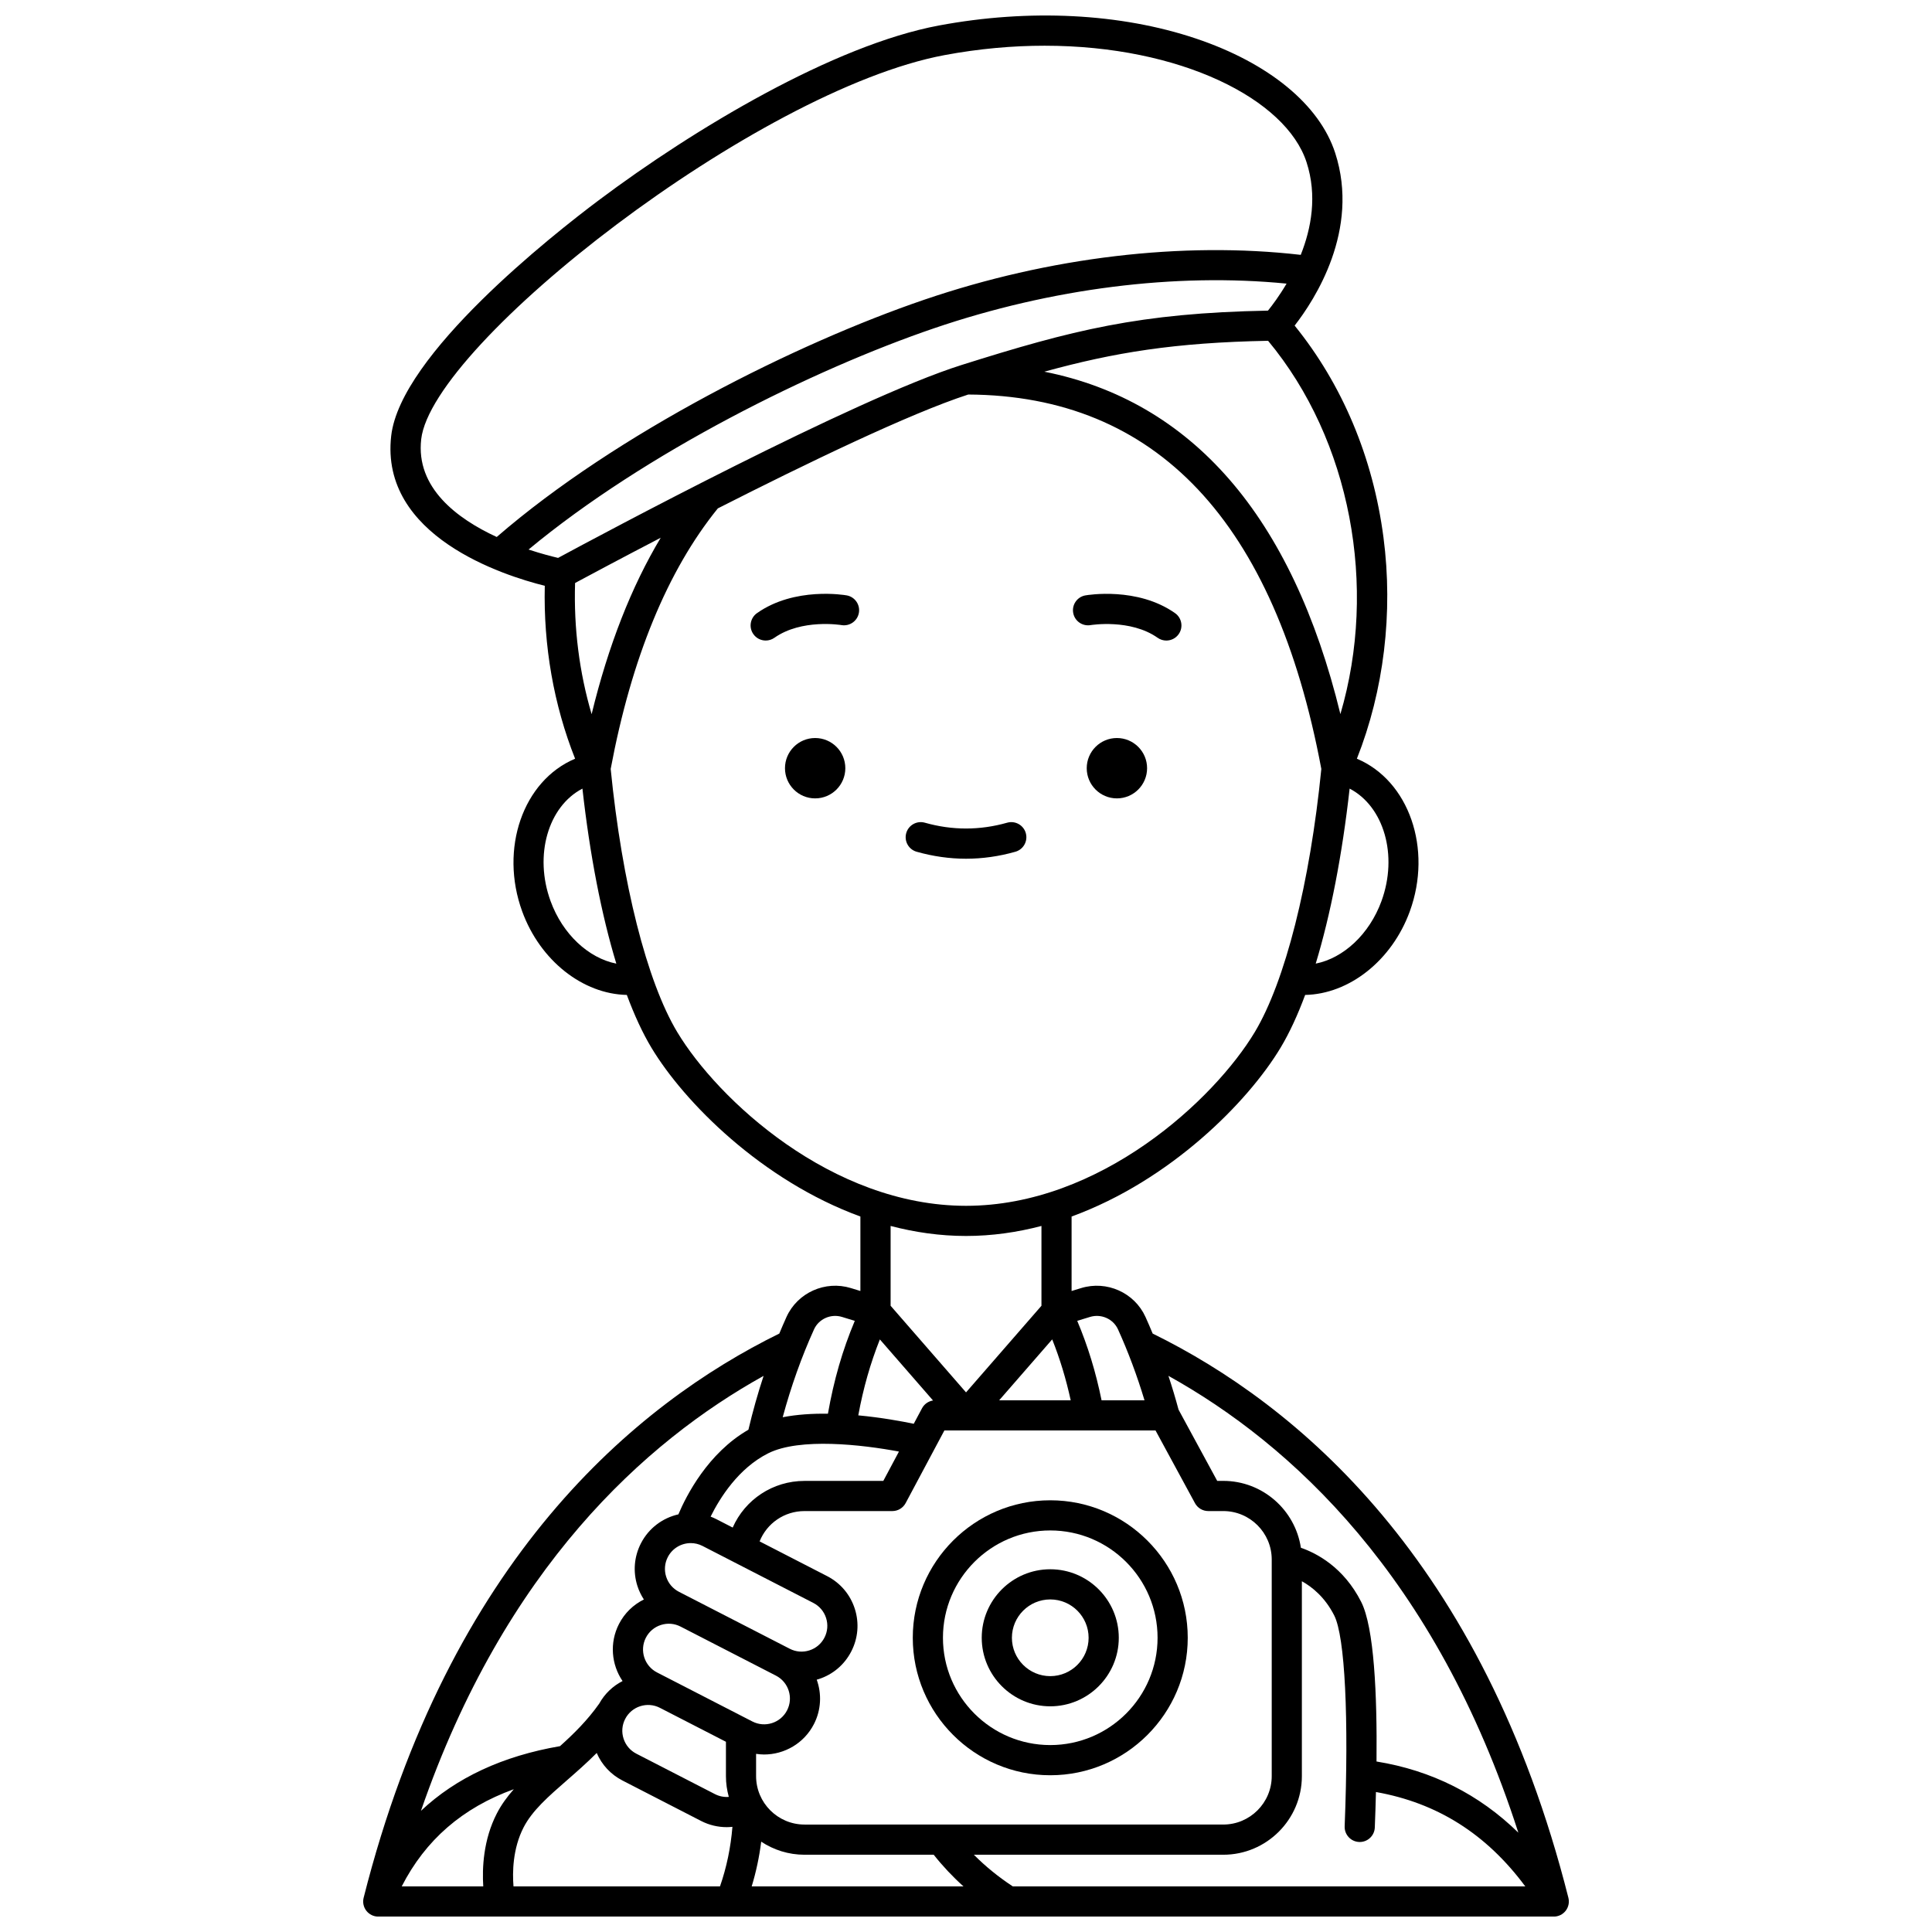 <?xml version="1.0" encoding="UTF-8"?>
<!-- Uploaded to: ICON Repo, www.svgrepo.com, Generator: ICON Repo Mixer Tools -->
<svg width="800px" height="800px" version="1.1" viewBox="144 144 512 512" xmlns="http://www.w3.org/2000/svg">
 <defs>
  <clipPath id="a">
   <path d="m240 148.09h320v503.81h-320z"/>
  </clipPath>
 </defs>
 <path d="m447.99 347.58c0 4.418-3.582 8-8 8-4.414 0-7.996-3.582-7.996-8 0-4.414 3.582-7.996 7.996-7.996 4.418 0 8 3.582 8 7.996"/>
 <path d="m433.02 309.66c0.105-0.016 10.547-1.727 17.77 3.363 0.699 0.492 1.504 0.73 2.301 0.73 1.258 0 2.492-0.59 3.273-1.695 1.273-1.805 0.84-4.301-0.965-5.57-9.977-7.031-23.195-4.801-23.754-4.703-2.172 0.383-3.617 2.449-3.238 4.621 0.371 2.168 2.441 3.625 4.613 3.254z"/>
 <path d="m368.02 347.58c0 4.418-3.578 8-7.996 8-4.418 0-7.996-3.582-7.996-8 0-4.414 3.578-7.996 7.996-7.996 4.418 0 7.996 3.582 7.996 7.996"/>
 <path d="m368.37 301.78c-0.559-0.098-13.773-2.328-23.754 4.703-1.805 1.273-2.238 3.766-0.965 5.57 0.777 1.105 2.016 1.695 3.273 1.695 0.797 0 1.602-0.238 2.301-0.73 7.203-5.074 17.605-3.391 17.766-3.363 2.172 0.371 4.238-1.074 4.625-3.246 0.379-2.172-1.07-4.246-3.246-4.629z"/>
 <path d="m413.09 369.72c2.125-0.602 3.359-2.812 2.758-4.938-0.602-2.125-2.812-3.359-4.938-2.758-7.25 2.055-14.562 2.055-21.812 0-2.125-0.602-4.336 0.633-4.938 2.758-0.602 2.125 0.633 4.336 2.758 4.938 4.336 1.227 8.738 1.852 13.086 1.852 4.352 0 8.75-0.621 13.086-1.852z"/>
 <g clip-path="url(#a)">
  <path d="m559.64 646.93c-22.684-89.785-72.129-130.84-110.17-149.52-0.617-1.484-1.246-2.957-1.906-4.406-2.922-6.445-10.262-9.734-17.07-7.644l-2.512 0.77v-19.734c26.137-9.543 46.734-30.328 55.402-44.773 2.312-3.852 4.488-8.551 6.496-13.953 11.645-0.234 22.957-9.07 27.727-22.129 6.066-16.617-0.223-34.664-14.02-40.473 7.148-18.043 9.66-38.688 7.047-58.656-2.766-21.176-10.891-40.5-23.543-56.125 5.289-6.793 17.375-25.309 10.75-45.746-4.144-12.789-17.598-23.844-36.898-30.324-19.965-6.707-44.156-7.938-68.113-3.461-27.879 5.203-64.832 27.32-90.121 46.285-12.289 9.211-52.586 40.957-55.039 62.473-3.035 26.594 29.809 37.016 40.703 39.727-0.379 15.906 2.383 31.594 8.035 45.824-13.797 5.812-20.086 23.855-14.02 40.473 4.769 13.062 16.082 21.895 27.727 22.129 2.012 5.402 4.184 10.102 6.496 13.953 8.668 14.445 29.27 35.23 55.402 44.773v19.734l-2.512-0.77c-6.809-2.086-14.145 1.199-17.07 7.644-0.656 1.449-1.289 2.922-1.906 4.406-38.035 18.684-87.48 59.742-110.16 149.53-0.301 1.195-0.035 2.465 0.723 3.438 0.758 0.973 1.922 1.543 3.156 1.543h311.52c1.234 0 2.398-0.57 3.156-1.543 0.754-0.977 1.02-2.242 0.719-3.438zm-13.262-17.254c-10.406-10.172-22.98-16.492-37.586-18.859 0.18-17.824-0.629-35.527-4.07-42.316-4.648-9.18-11.812-12.887-15.973-14.328-1.512-10.012-10.148-17.723-20.578-17.723h-1.598l-10.242-18.871c-0.816-3.031-1.711-6.023-2.688-8.965 32.332 17.965 70.828 52.996 92.734 121.06zm-113.53-136.67c2.977-0.914 6.172 0.508 7.438 3.301 2.703 5.957 5.051 12.262 7.019 18.785h-11.379c-1.527-7.492-3.617-14.332-6.449-21.055zm17.379 30.082 10.457 19.27c0.699 1.289 2.047 2.09 3.516 2.09h3.981c7.082 0 12.84 5.762 12.84 12.84v57.395c0 7.082-5.762 12.84-12.84 12.84l-110.97 0.004c-7.082 0-12.84-5.762-12.84-12.84v-5.898c0.703 0.102 1.41 0.172 2.113 0.172 5.383 0 10.586-2.938 13.211-8.047 1.953-3.797 2.086-8.051 0.746-11.785 0.168-0.047 0.332-0.086 0.5-0.141 3.769-1.211 6.844-3.816 8.656-7.34s2.144-7.539 0.934-11.309c-1.211-3.769-3.816-6.844-7.34-8.656l-17.887-9.199c1.91-4.781 6.547-8.035 11.906-8.035h23.27c1.477 0 2.832-0.812 3.527-2.117l10.266-19.246zm-113.09 97.109c-1.238 0.098-2.5-0.137-3.656-0.73l-20.855-10.727c-1.621-0.836-2.824-2.25-3.379-3.988-0.559-1.738-0.406-3.586 0.43-5.211 1.723-3.348 5.844-4.672 9.195-2.953l17.508 9v9.09c-0.004 1.918 0.277 3.762 0.758 5.519zm-19.023-32.984c-3.352-1.723-4.672-5.848-2.953-9.199 0.832-1.621 2.25-2.824 3.988-3.379 1.738-0.559 3.586-0.406 5.211 0.43l25.273 12.996c3.352 1.723 4.672 5.848 2.949 9.199-1.723 3.352-5.852 4.672-9.199 2.949zm2.859-30.566c1.211-2.352 3.606-3.707 6.086-3.707 1.051 0 2.117 0.242 3.113 0.754l29.367 15.098c1.621 0.836 2.824 2.25 3.379 3.988 0.559 1.738 0.406 3.586-0.43 5.211-0.836 1.621-2.25 2.824-3.988 3.379-1.738 0.559-3.586 0.406-5.211-0.43l-29.367-15.098c-1.621-0.836-2.824-2.25-3.379-3.988-0.555-1.734-0.402-3.582 0.43-5.207zm99.023-66.605-19.988 22.957-19.988-22.957v-21.152c6.418 1.684 13.105 2.656 19.988 2.656s13.57-0.973 19.988-2.656zm2.848 8.91c2.059 5.172 3.664 10.465 4.902 16.141h-18.957zm87.266-116.16c-3.219 8.809-10.082 15.117-17.43 16.578 3.918-12.898 7.016-28.758 8.984-46.379 9.074 4.715 12.875 17.664 8.445 29.801zm-10.891-49.551c-6.359-26.125-16.238-47.035-29.477-62.246-13.137-15.098-29.559-24.633-48.988-28.492 18.574-5.106 34.543-7.715 59.305-8.188 21.895 26.352 29.09 65.16 19.16 98.926zm-243.6-72.824c2.894-25.363 89.055-92.547 138.69-101.81 9.164-1.711 18.066-2.492 26.527-2.492 36.035 0 63.988 14.16 69.414 30.883 2.871 8.855 1.262 17.512-1.539 24.543-31.297-3.606-66.582 0.57-99.773 11.887-33.723 11.5-81.426 35.277-113.3 62.879-10.484-4.832-21.484-13.031-20.016-25.891zm28.457 29.215c30.984-25.727 75.566-47.762 107.44-58.629 31.086-10.602 64.016-14.75 93.438-11.84-1.926 3.273-3.801 5.766-4.926 7.156-34.004 0.641-51.836 5.144-81.219 14.414-28.297 8.922-96.27 45.371-106.91 51.117-1.578-0.371-4.414-1.09-7.824-2.219zm12.328 8.867c3.656-1.965 12.027-6.445 22.695-11.992-7.769 12.953-13.895 28.594-18.312 46.754-3.266-11.059-4.762-22.848-4.383-34.762zm-6.5 84.293c-4.43-12.141-0.629-25.086 8.445-29.801 1.969 17.621 5.062 33.48 8.984 46.383-7.348-1.453-14.215-7.769-17.43-16.582zm33.566 34.715c-8.047-13.406-14.625-39.445-17.633-69.73 5.508-29.371 15.059-52.59 28.395-69.047 23.25-11.812 50.941-25.191 66.363-30.176 49.801 0.266 81.277 33.645 93.57 99.227-3.008 30.285-9.59 56.324-17.633 69.73-10.68 17.801-40.902 46.043-76.531 46.043-35.629-0.004-65.848-28.246-76.531-46.047zm53.703 81.453 14.09 16.184c-1.23 0.191-2.32 0.945-2.918 2.066l-2.191 4.109c-3.207-0.668-8.594-1.66-14.699-2.234 1.324-7.211 3.199-13.777 5.719-20.125zm-17.453-2.652c1.266-2.793 4.465-4.215 7.438-3.301l3.367 1.035c-3.254 7.742-5.559 15.723-7.117 24.605-4.094-0.051-8.215 0.199-11.988 0.938 2.211-8.16 4.988-15.969 8.301-23.277zm22.508 32.375-4.144 7.773h-20.871c-8.441 0-15.781 4.973-19.043 12.363l-4.34-2.231c-0.496-0.254-1-0.473-1.512-0.668 2.445-4.934 7.383-12.84 15.285-16.789 8.34-4.176 24.863-2.289 34.625-0.449zm-35.867-20.066c-1.531 4.637-2.871 9.406-4.023 14.273-10.758 6.195-16.484 17.512-18.559 22.43-4.129 0.938-7.836 3.617-9.922 7.672-1.812 3.523-2.144 7.539-0.934 11.312 0.41 1.281 0.996 2.473 1.711 3.574-2.82 1.395-5.125 3.633-6.59 6.481-2.57 4.996-2.016 10.785 0.941 15.137-2.539 1.297-4.723 3.336-6.195 5.996-3.113 4.414-6.723 7.969-10.379 11.254-15.223 2.621-27.535 8.367-36.855 17.145 22.188-64.281 59.406-97.828 90.805-115.27zm-74.293 135.3h-21.609c6.289-12.309 16.098-20.828 29.707-25.758-1.75 1.984-3.297 4.086-4.5 6.426-3.617 7.008-3.906 14.559-3.598 19.332zm62.734 0h-54.719c-0.301-3.68-0.238-10 2.688-15.668 2.293-4.445 6.547-8.156 11.477-12.457 2.527-2.207 5.227-4.566 7.887-7.238 1.355 3.152 3.738 5.715 6.832 7.305l20.855 10.727c2.121 1.09 4.449 1.629 6.773 1.629 0.504 0 1.004-0.035 1.504-0.082-0.445 5.469-1.543 10.75-3.297 15.785zm8.402 0c1.172-3.844 2.012-7.801 2.523-11.855 3.297 2.184 7.242 3.465 11.484 3.465h34.234c2.367 2.992 5 5.797 7.887 8.391zm69.199 0c-3.789-2.496-7.246-5.293-10.312-8.391h66.082c11.488 0 20.836-9.348 20.836-20.836v-51.645c2.734 1.516 6.129 4.246 8.578 9.078 2.844 5.613 3.902 27.02 2.762 55.867-0.086 2.207 1.633 4.066 3.836 4.152 0.055 0.004 0.105 0.004 0.16 0.004 2.137 0 3.906-1.688 3.992-3.84 0.121-3.039 0.227-6.195 0.305-9.402 16.246 2.883 29.273 11.113 39.574 25.012z"/>
 </g>
 <path d="m422.33 596.19c10.012 0 18.16-8.148 18.16-18.16 0-10.012-8.148-18.16-18.16-18.16s-18.16 8.145-18.16 18.16c0 10.012 8.148 18.16 18.16 18.16zm0-28.324c5.606 0 10.164 4.559 10.164 10.164 0 5.606-4.559 10.164-10.164 10.164s-10.164-4.559-10.164-10.164c0.004-5.606 4.562-10.164 10.164-10.164z"/>
 <path d="m422.33 614.46c20.09 0 36.434-16.344 36.434-36.434s-16.344-36.434-36.434-36.434c-20.09 0-36.434 16.344-36.434 36.434 0 20.086 16.344 36.434 36.434 36.434zm0-64.875c15.68 0 28.438 12.758 28.438 28.438 0 15.68-12.758 28.438-28.438 28.438-15.68 0-28.438-12.758-28.438-28.438 0.004-15.68 12.758-28.438 28.438-28.438z"/>
</svg>